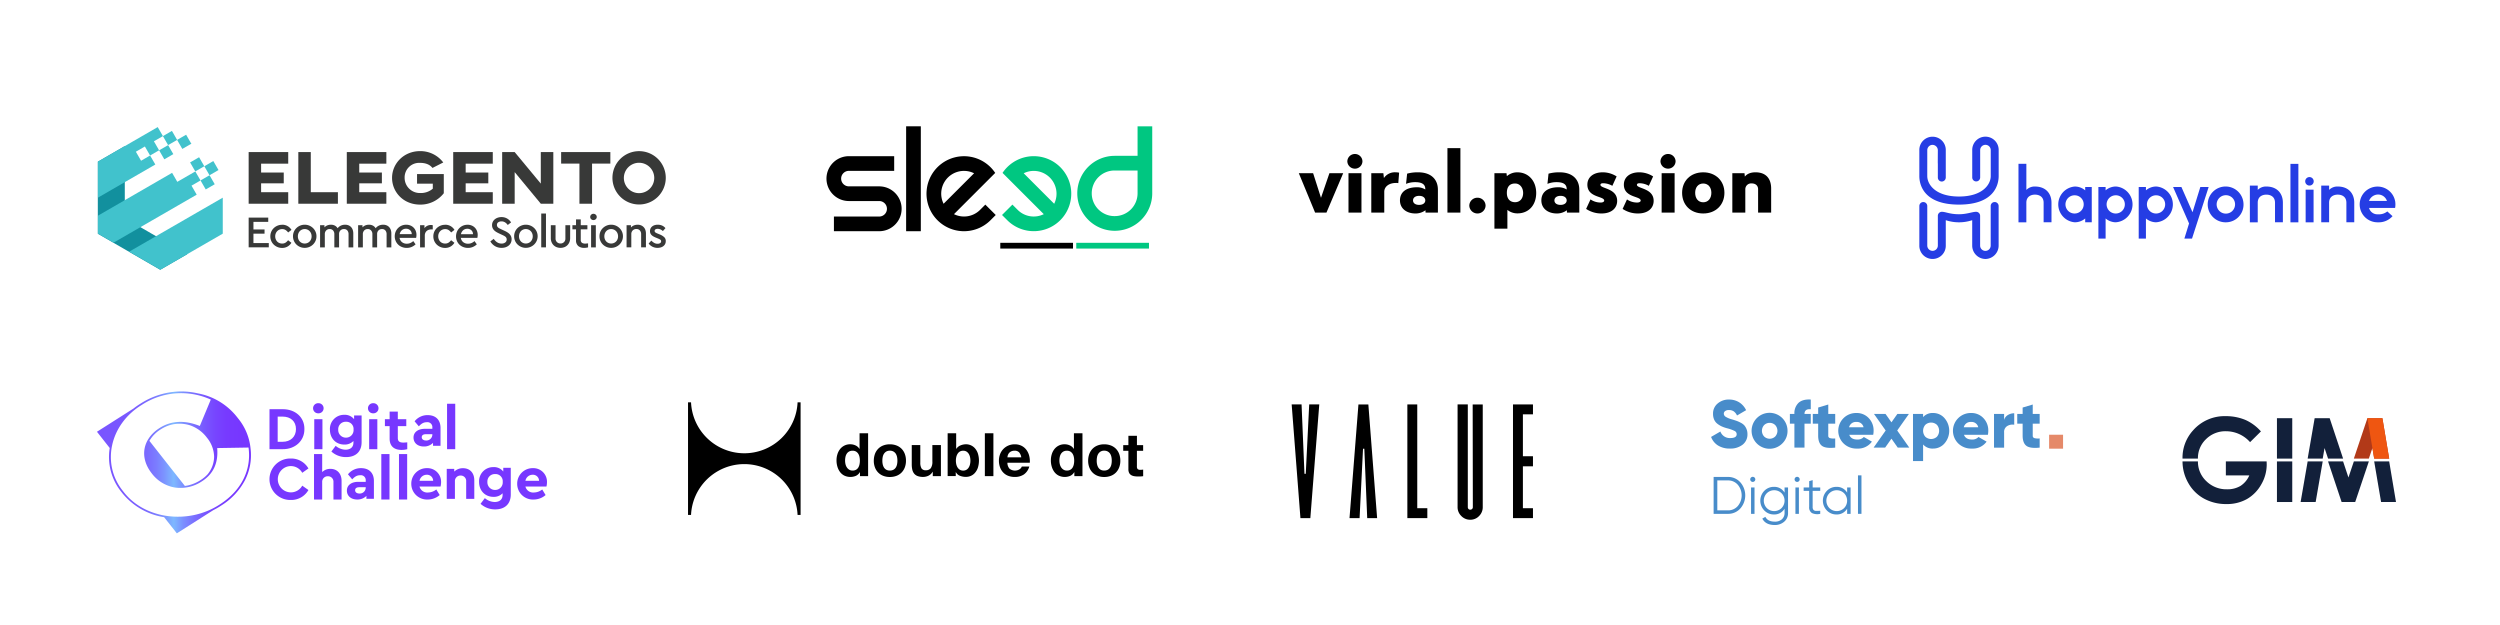 <svg xmlns="http://www.w3.org/2000/svg" xmlns:xlink="http://www.w3.org/1999/xlink" width="1200" height="300" viewBox="0 0 1200 300">
  <rect x="0" y="0" width="1200" height="300" fill="#333333" stroke="none"/>
  <defs>
    <clipPath id="clip-path">
      <rect id="Rectangle_1300" data-name="Rectangle 1300" width="218.828" height="54.883" fill="none"/>
    </clipPath>
    <clipPath id="clip-path-2">
      <path id="path704" d="M0-682.665H279.8v279.8H0Z" transform="translate(0 682.665)"/>
    </clipPath>
    <linearGradient id="linear-gradient" y1="0.5" x2="1" y2="0.5" gradientUnits="objectBoundingBox">
      <stop offset="0" stop-color="#7955ff"/>
      <stop offset="0.17" stop-color="#7957ff"/>
      <stop offset="0.26" stop-color="#795eff"/>
      <stop offset="0.33" stop-color="#7a6cff"/>
      <stop offset="0.39" stop-color="#7b7fff"/>
      <stop offset="0.44" stop-color="#7c97ff"/>
      <stop offset="0.49" stop-color="#7db5ff"/>
      <stop offset="0.5" stop-color="#7eb9ff"/>
      <stop offset="0.5" stop-color="#7db6ff"/>
      <stop offset="0.56" stop-color="#7b8fff"/>
      <stop offset="0.63" stop-color="#7a6fff"/>
      <stop offset="0.7" stop-color="#7856ff"/>
      <stop offset="0.77" stop-color="#74f"/>
      <stop offset="0.84" stop-color="#773aff"/>
      <stop offset="0.93" stop-color="#7737ff"/>
    </linearGradient>
    <clipPath id="clip-Agency_Logos">
      <rect width="1200" height="300"/>
    </clipPath>
  </defs>
  <g id="Agency_Logos" data-name="Agency Logos" clip-path="url(#clip-Agency_Logos)">
    <rect width="1200" height="300" fill="#fff"/>
    <g id="Sleed_logo" data-name="Sleed logo" transform="translate(361.693 31.994)">
      <path id="Path_437" data-name="Path 437" d="M470.57,107.219a10.826,10.826,0,0,0-4.812,1.141L480.394,123a10.826,10.826,0,0,0,1.121-4.832,10.942,10.942,0,0,0-10.944-10.946M460.346,123.4h0s2.684,2.686,2.749,2.743a10.894,10.894,0,0,0,12.307,1.844L456.29,108.869l-.688-.686a18,18,0,1,1,2.514,22.947h0l-2.757-2.743Z" transform="translate(-336.078 -57.182)" fill="#00c781"/>
      <path id="Path_438" data-name="Path 438" d="M653.529,71.749a10.946,10.946,0,1,1,0-21.891h10.946V60.8a10.946,10.946,0,0,1-10.944,10.944m10.944-43.1v14.17H653.529A17.989,17.989,0,1,0,671.518,60.8V28.64Z" transform="translate(-480.136 -0.008)" fill="#00c781"/>
      <rect id="Rectangle_1292" data-name="Rectangle 1292" width="34.905" height="2.763" transform="translate(154.913 84.556)" fill="#00c781"/>
      <rect id="Rectangle_1293" data-name="Rectangle 1293" width="7.051" height="50.36" transform="translate(73.249 28.63)"/>
      <path id="Path_439" data-name="Path 439" d="M60.321,114.657H45.778a3.721,3.721,0,1,1,0-7.442H67.516V100.17H45.778a10.767,10.767,0,1,0,0,21.534H60.321a3.719,3.719,0,1,1,0,7.438H38.587v7.045H60.321a10.765,10.765,0,1,0,0-21.531" transform="translate(0 -57.198)"/>
      <path id="Path_440" data-name="Path 440" d="M292.579,107.31a10.844,10.844,0,0,1,4.822,1.141l-14.635,14.635a10.924,10.924,0,0,1,9.809-15.776M302.8,123.493h0s-2.682,2.686-2.747,2.743a10.9,10.9,0,0,1-12.305,1.842l19.108-19.11.69-.684a18,18,0,1,0-2.5,22.947h0l2.751-2.753Z" transform="translate(-191.535 -57.273)"/>
      <rect id="Rectangle_1294" data-name="Rectangle 1294" width="34.905" height="2.763" transform="translate(118.446 84.556)"/>
    </g>
    <g id="elegento-logo" transform="translate(46.947 61)">
      <path id="Path_441" data-name="Path 441" d="M12.955,32.76,0,40.261v34.58l29.947,17.3,12.974-7.482-29.966-17.3Z" transform="translate(0 -23.645)" fill="#12909e"/>
      <path id="Path_442" data-name="Path 442" d="M143.521,17.319l-2.385-4.149-2.385,1.366-1.942,1.127,2.5,4.324,4.324-2.493.111-.067Z" transform="translate(-98.744 -9.506)" fill="#41c2cc"/>
      <rect id="Rectangle_1295" data-name="Rectangle 1295" width="4.986" height="4.986" transform="translate(44.302 16.967) rotate(-30)" fill="#41c2cc"/>
      <path id="Path_443" data-name="Path 443" d="M35.835,77.2.24,97.77V106.4l7.482,4.324L47.641,87.684l-2.493-4.327,4.327-2.493-2.5-4.324-8.65,4.986Z" transform="translate(-0.173 -55.243)" fill="#41c2cc"/>
      <path id="Path_444" data-name="Path 444" d="M54.09,147.679l14.964,8.65,29.966-17.3V121.75Z" transform="translate(-39.04 -87.874)" fill="#41c2cc"/>
      <rect id="Rectangle_1296" data-name="Rectangle 1296" width="4.986" height="4.986" transform="translate(49.312 25.61) rotate(-30)" fill="#41c2cc"/>
      <rect id="Rectangle_1297" data-name="Rectangle 1297" width="4.986" height="4.986" transform="translate(51.124 18.799) rotate(-30)" fill="#41c2cc"/>
      <rect id="Rectangle_1298" data-name="Rectangle 1298" width="4.986" height="4.986" transform="translate(29.433 11.155) rotate(-30)" fill="#41c2cc"/>
      <path id="Path_445" data-name="Path 445" d="M112.31,9.076,114.8,13.4l4.324-2.493-1.92-3.356-.573-.971-.551.331Z" transform="translate(-81.061 -4.749)" fill="#41c2cc"/>
      <path id="Path_446" data-name="Path 446" d="M.24,16.572v17.3L27.78,17.963l-2.515-4.324-4.327,2.515-2.493-4.327,4.327-2.515,2.493,4.327,4.324-2.5L27.1,6.82l4.327-2.493L28.927,0Z" transform="translate(-0.173)" fill="#41c2cc"/>
      <path id="Path_447" data-name="Path 447" d="M279.223,43.13v5.545H266.207v4.263h10.868v5.178H266.207v4.263h13.016v5.545H260.23V43.13Z" transform="translate(-187.824 -31.129)" fill="#383938"/>
      <path id="Path_448" data-name="Path 448" d="M351.919,62.379h13.016v5.545h-19V43.13h5.979Z" transform="translate(-249.686 -31.129)" fill="#383938"/>
      <path id="Path_449" data-name="Path 449" d="M448.523,43.13v5.545H435.509v4.263h10.865v5.178H435.509v4.263h13.013v5.545H429.53V43.13Z" transform="translate(-310.017 -31.129)" fill="#383938"/>
      <path id="Path_450" data-name="Path 450" d="M550.4,61.711l-5.178,2.629c-1.233-1.569-3.172-2.437-6.01-2.437a6.985,6.985,0,0,0-7.357,7.151,7.3,7.3,0,0,0,7.437,7.323,8.759,8.759,0,0,0,6.091-2.084v-2.4h-7.565v-4.6h12.838v9.182a14.214,14.214,0,0,1-11.33,5.465c-8.208,0-13.5-6.155-13.5-12.838,0-6.892,5.659-12.838,13.447-12.838a13.753,13.753,0,0,1,11.13,5.448" transform="translate(-384.584 -44.727)" fill="#383938"/>
      <path id="Path_451" data-name="Path 451" d="M632.113,43.13v5.545H619.1v4.263h10.865v5.178H619.1v4.263h13.013v5.545H613.12V43.13Z" transform="translate(-442.525 -31.129)" fill="#383938"/>
      <path id="Path_452" data-name="Path 452" d="M722.125,67.907h-6.01L703.58,52.746V67.907h-6.01V43.13h6.01l12.535,15.128V43.13h6.01Z" transform="translate(-503.478 -31.129)" fill="#383938"/>
      <path id="Path_453" data-name="Path 453" d="M822.925,48.659h-8.784V67.907h-6.057V48.659H799.3V43.13h23.625Z" transform="translate(-576.902 -31.129)" fill="#383938"/>
      <path id="Path_454" data-name="Path 454" d="M931.6,69.168A12.8,12.8,0,1,1,918.8,56.33a12.8,12.8,0,0,1,12.8,12.838m-20.117,0a7.293,7.293,0,1,0,7.326-7.262,7.293,7.293,0,0,0-7.326,7.262" transform="translate(-658.976 -44.777)" fill="#383938"/>
      <path id="Path_455" data-name="Path 455" d="M269.629,158.179h-7.1v3.659h5.328v1.995h-5.328v4.524h7.365v2.059h-9.66v-14.3h9.4Z" transform="translate(-187.824 -112.681)" fill="#383938"/>
      <path id="Path_456" data-name="Path 456" d="M321.462,183.237a5.173,5.173,0,0,1,2.663.671,5.228,5.228,0,0,1,1.842,1.8l-1.6,1.255a4.76,4.76,0,0,0-1.224-1.18,2.98,2.98,0,0,0-1.669-.442,3.267,3.267,0,0,0-1.33.278,3.133,3.133,0,0,0-1.052.737,3.43,3.43,0,0,0-.682,1.093,3.578,3.578,0,0,0-.248,1.341,3.737,3.737,0,0,0,.248,1.391,3.452,3.452,0,0,0,.682,1.113,3.022,3.022,0,0,0,1.052.723,3.355,3.355,0,0,0,1.33.262,2.972,2.972,0,0,0,1.647-.434,4.668,4.668,0,0,0,1.213-1.169l1.6,1.233a5.237,5.237,0,0,1-1.842,1.8,5.153,5.153,0,0,1-2.641.671,5.584,5.584,0,0,1-2.2-.434,5.744,5.744,0,0,1-1.8-1.18,5.333,5.333,0,0,1-1.2-1.764,5.565,5.565,0,0,1-.431-2.19,5.48,5.48,0,0,1,.431-2.176,5.373,5.373,0,0,1,1.2-1.753,5.7,5.7,0,0,1,1.8-1.183,5.581,5.581,0,0,1,2.2-.431" transform="translate(-233.007 -136.373)" fill="#383938"/>
      <path id="Path_457" data-name="Path 457" d="M360.561,183.239a5.52,5.52,0,0,1,2.19.431,5.749,5.749,0,0,1,1.786,1.183,5.543,5.543,0,0,1,1.213,1.753,5.347,5.347,0,0,1,.442,2.176,5.409,5.409,0,0,1-.442,2.187,5.51,5.51,0,0,1-1.213,1.767,5.776,5.776,0,0,1-1.8,1.18,5.6,5.6,0,0,1-2.2.434,5.523,5.523,0,0,1-2.19-.434,5.79,5.79,0,0,1-1.786-1.18,5.351,5.351,0,0,1-1.2-1.767,5.5,5.5,0,0,1-.434-2.187,5.437,5.437,0,0,1,.434-2.176,5.379,5.379,0,0,1,1.2-1.753,5.734,5.734,0,0,1,1.8-1.183,5.6,5.6,0,0,1,2.2-.431m0,2.078a3.267,3.267,0,0,0-1.33.278,3.133,3.133,0,0,0-1.052.737,3.285,3.285,0,0,0-.671,1.113,3.908,3.908,0,0,0-.239,1.375,3.8,3.8,0,0,0,.239,1.363,3.241,3.241,0,0,0,.682,1.1,3.194,3.194,0,0,0,2.351.985,3.3,3.3,0,0,0,1.322-.262,3.147,3.147,0,0,0,1.049-.723,3.4,3.4,0,0,0,.693-1.1,3.634,3.634,0,0,0,.25-1.363,3.734,3.734,0,0,0-.25-1.375,3.384,3.384,0,0,0-.693-1.113,3.267,3.267,0,0,0-1.049-.737,3.164,3.164,0,0,0-1.3-.278" transform="translate(-261.235 -136.375)" fill="#383938"/>
      <path id="Path_458" data-name="Path 458" d="M413.66,183.235a4.232,4.232,0,0,1,1.669.312,3.5,3.5,0,0,1,1.235.868,3.707,3.707,0,0,1,.757,1.333,5.381,5.381,0,0,1,.259,1.708v6.65h-2.273v-6.324a2.652,2.652,0,0,0-.584-1.786,2.028,2.028,0,0,0-1.625-.682,2.245,2.245,0,0,0-1.689.671,2.329,2.329,0,0,0-.651,1.689v6.433h-2.273v-6.324a2.616,2.616,0,0,0-.6-1.786,2.065,2.065,0,0,0-1.636-.682,2.226,2.226,0,0,0-1.689.682,2.479,2.479,0,0,0-.648,1.786v6.324H401.64V183.472h2.1v1.041a3.72,3.72,0,0,1,1.333-.943,4.491,4.491,0,0,1,1.764-.334,3.9,3.9,0,0,1,1.948.454,3.486,3.486,0,0,1,1.277,1.235,4.155,4.155,0,0,1,1.483-1.224,4.608,4.608,0,0,1,2.112-.465" transform="translate(-294.949 -136.371)" fill="#383938"/>
      <path id="Path_459" data-name="Path 459" d="M479.29,183.235a4.218,4.218,0,0,1,1.669.312,3.48,3.48,0,0,1,1.235.868,3.7,3.7,0,0,1,.757,1.333,5.3,5.3,0,0,1,.262,1.708v6.65h-2.276v-6.324a2.652,2.652,0,0,0-.584-1.786,2.028,2.028,0,0,0-1.625-.682,2.245,2.245,0,0,0-1.689.671,2.337,2.337,0,0,0-.648,1.689v6.433h-2.276v-6.324a2.615,2.615,0,0,0-.6-1.786,2.062,2.062,0,0,0-1.636-.682,2.226,2.226,0,0,0-1.689.682,2.5,2.5,0,0,0-.648,1.786v6.324H467.27V183.472h2.1v1.041a3.708,3.708,0,0,1,1.33-.943,4.5,4.5,0,0,1,1.767-.334,3.9,3.9,0,0,1,1.948.454,3.517,3.517,0,0,1,1.28,1.235,4.107,4.107,0,0,1,1.483-1.224,4.591,4.591,0,0,1,2.112-.465" transform="translate(-342.318 -136.371)" fill="#383938"/>
      <path id="Path_460" data-name="Path 460" d="M535.949,183.239a5.215,5.215,0,0,1,1.973.367,4.564,4.564,0,0,1,2.577,2.565,5.085,5.085,0,0,1,.367,1.948,5.994,5.994,0,0,1-.053.835,4.12,4.12,0,0,1-.12.607h-7.927a3.238,3.238,0,0,0,1.171,2.056,3.575,3.575,0,0,0,2.3.737,4.1,4.1,0,0,0,1.689-.337,5.27,5.27,0,0,0,1.408-.921l1.113,1.561a6.459,6.459,0,0,1-1.906,1.255,5.891,5.891,0,0,1-2.34.456,6.157,6.157,0,0,1-2.3-.423,5.312,5.312,0,0,1-3.027-2.955,5.52,5.52,0,0,1-.434-2.187,5.661,5.661,0,0,1,.423-2.187,5.378,5.378,0,0,1,1.169-1.767,5.6,5.6,0,0,1,1.745-1.18,5.361,5.361,0,0,1,2.165-.431m-.064,1.925a2.972,2.972,0,0,0-1.992.7,3.339,3.339,0,0,0-1.063,1.895H538.6a2.5,2.5,0,0,0-.835-1.925,2.782,2.782,0,0,0-1.873-.673" transform="translate(-387.911 -136.375)" fill="#383938"/>
      <path id="Path_461" data-name="Path 461" d="M579.36,183.7a3.057,3.057,0,0,1,.487.033c.139.022.278.047.381.075v2.014h-.693a3.9,3.9,0,0,0-1.2.184,2.783,2.783,0,0,0-1,.556,2.61,2.61,0,0,0-.673.921,3.087,3.087,0,0,0-.248,1.288v5.673H574.14V183.808h2.1v1.43a3.69,3.69,0,0,1,1.377-1.149,3.982,3.982,0,0,1,1.742-.39" transform="translate(-419.452 -136.707)" fill="#383938"/>
      <path id="Path_462" data-name="Path 462" d="M602.661,183.237a5.173,5.173,0,0,1,2.663.671,5.228,5.228,0,0,1,1.842,1.8l-1.6,1.255a4.759,4.759,0,0,0-1.224-1.18,2.977,2.977,0,0,0-1.656-.442,3.269,3.269,0,0,0-1.333.278,3.132,3.132,0,0,0-1.052.737,3.479,3.479,0,0,0-.682,1.093,3.58,3.58,0,0,0-.248,1.341,3.738,3.738,0,0,0,.248,1.391,3.5,3.5,0,0,0,.682,1.113,3.022,3.022,0,0,0,1.052.723,3.361,3.361,0,0,0,1.333.262,2.969,2.969,0,0,0,1.644-.434,4.666,4.666,0,0,0,1.213-1.169l1.6,1.233a5.228,5.228,0,0,1-1.839,1.8,5.169,5.169,0,0,1-2.643.671,5.592,5.592,0,0,1-2.2-.434,5.743,5.743,0,0,1-1.8-1.18,5.287,5.287,0,0,1-1.2-1.764,5.522,5.522,0,0,1-.434-2.19,5.437,5.437,0,0,1,.434-2.176,5.323,5.323,0,0,1,1.2-1.753,5.7,5.7,0,0,1,1.8-1.183,5.59,5.59,0,0,1,2.2-.431" transform="translate(-435.973 -136.373)" fill="#383938"/>
      <path id="Path_463" data-name="Path 463" d="M641.643,183.239a5.214,5.214,0,0,1,1.97.367,4.627,4.627,0,0,1,1.561,1.018,4.707,4.707,0,0,1,1.018,1.547,5.085,5.085,0,0,1,.367,1.948,6.459,6.459,0,0,1-.053.835,4.546,4.546,0,0,1-.12.607H638.46a3.246,3.246,0,0,0,1.169,2.056,3.575,3.575,0,0,0,2.3.737,4.1,4.1,0,0,0,1.689-.337,5.181,5.181,0,0,0,1.408-.921l1.113,1.561a6.422,6.422,0,0,1-1.906,1.255,5.866,5.866,0,0,1-2.337.456,6.184,6.184,0,0,1-2.3-.423,5.41,5.41,0,0,1-1.82-1.169,5.481,5.481,0,0,1-1.191-1.767,5.813,5.813,0,0,1,0-4.374,5.378,5.378,0,0,1,1.169-1.767,5.62,5.62,0,0,1,1.742-1.18,5.376,5.376,0,0,1,2.167-.431m-.064,1.925a2.977,2.977,0,0,0-1.995.7,3.339,3.339,0,0,0-1.082,1.895H644.3a2.521,2.521,0,0,0-.835-1.925,2.8,2.8,0,0,0-1.872-.673" transform="translate(-464.212 -136.375)" fill="#383938"/>
      <path id="Path_464" data-name="Path 464" d="M700.707,170.073a5.225,5.225,0,0,1,2.782.726,5.287,5.287,0,0,1,1.842,1.828l-1.6,1.235a4.294,4.294,0,0,0-1.322-1.277,3.222,3.222,0,0,0-1.689-.456,2.718,2.718,0,0,0-1.516.423,1.45,1.45,0,0,0-.651,1.311,1.486,1.486,0,0,0,.153.7,1.745,1.745,0,0,0,.409.52,2.963,2.963,0,0,0,.629.412l.8.4,1.6.737a12.175,12.175,0,0,1,1.452.779,5.035,5.035,0,0,1,1.082.9,3.7,3.7,0,0,1,.671,1.071,3.486,3.486,0,0,1,.239,1.322,3.94,3.94,0,0,1-.367,1.722,3.791,3.791,0,0,1-1.018,1.3,4.8,4.8,0,0,1-1.528.835,5.958,5.958,0,0,1-1.895.278,6.044,6.044,0,0,1-3.183-.835,6.2,6.2,0,0,1-2.209-2.262l1.622-1.235a6.958,6.958,0,0,0,.684.865,4.792,4.792,0,0,0,.835.726,4,4,0,0,0,1.007.5,3.872,3.872,0,0,0,1.224.184,2.824,2.824,0,0,0,1.786-.529,1.75,1.75,0,0,0,.685-1.464,1.671,1.671,0,0,0-.161-.723,1.644,1.644,0,0,0-.434-.556,3.944,3.944,0,0,0-.659-.445c-.253-.136-.54-.278-.857-.42l-1.58-.737a13.906,13.906,0,0,1-1.3-.693,5.171,5.171,0,0,1-1.06-.835,3.617,3.617,0,0,1-.715-1.071,3.373,3.373,0,0,1-.262-1.355,3.535,3.535,0,0,1,.359-1.6,3.716,3.716,0,0,1,.974-1.224,4.472,4.472,0,0,1,1.43-.779,5.459,5.459,0,0,1,1.745-.278" transform="translate(-506.966 -126.87)" fill="#383938"/>
      <path id="Path_465" data-name="Path 465" d="M742.081,183.225a5.518,5.518,0,0,1,2.187.431,5.747,5.747,0,0,1,1.795,1.171,5.493,5.493,0,0,1,1.213,1.753,5.347,5.347,0,0,1,.445,2.176,5.492,5.492,0,0,1-1.669,3.954,5.775,5.775,0,0,1-1.8,1.18,5.6,5.6,0,0,1-2.2.434,5.517,5.517,0,0,1-2.187-.434,5.843,5.843,0,0,1-1.789-1.18,5.351,5.351,0,0,1-1.2-1.761,5.547,5.547,0,0,1-.431-2.187,5.481,5.481,0,0,1,.431-2.176,5.379,5.379,0,0,1,1.2-1.753,5.746,5.746,0,0,1,1.8-1.183,5.581,5.581,0,0,1,2.2-.431m0,2.078a3.27,3.27,0,0,0-1.333.278,3.132,3.132,0,0,0-1.052.737,3.285,3.285,0,0,0-.671,1.113,3.91,3.91,0,0,0-.239,1.375,3.8,3.8,0,0,0,.239,1.363,3.241,3.241,0,0,0,.682,1.1,3.194,3.194,0,0,0,2.351.985,3.3,3.3,0,0,0,1.322-.262,3.147,3.147,0,0,0,1.049-.723,3.311,3.311,0,0,0,.693-1.1,3.633,3.633,0,0,0,.25-1.363,3.735,3.735,0,0,0-.25-1.375,3.272,3.272,0,0,0-1.742-1.842,3.152,3.152,0,0,0-1.3-.278" transform="translate(-536.6 -136.361)" fill="#383938"/>
      <rect id="Rectangle_1299" data-name="Rectangle 1299" width="2.273" height="16.244" transform="translate(212.846 41.491)" fill="#383938"/>
      <path id="Path_466" data-name="Path 466" d="M808.97,190.264a5.094,5.094,0,0,1-.356,1.948,4.509,4.509,0,0,1-.977,1.486,4.174,4.174,0,0,1-1.464.94,5.342,5.342,0,0,1-3.673,0,4.316,4.316,0,0,1-1.472-.94,4.452,4.452,0,0,1-.985-1.486,5.04,5.04,0,0,1-.356-1.948V184.09h2.273v6.347a2.313,2.313,0,0,0,.693,1.775,2.373,2.373,0,0,0,1.689.651,2.284,2.284,0,0,0,2.34-2.426V184.09h2.3Z" transform="translate(-582.243 -136.989)" fill="#383938"/>
      <path id="Path_467" data-name="Path 467" d="M844.14,178.845h-3.186v5.008a1.655,1.655,0,0,0,.557,1.45,2.679,2.679,0,0,0,1.569.39,4.64,4.64,0,0,0,.629-.031l.757-.075v1.925q-.434.108-.877.175a7.058,7.058,0,0,1-.985.064,4.323,4.323,0,0,1-2.849-.888,3.452,3.452,0,0,1-1.071-2.816v-5.2H836.95v-1.973h1.733V174.09h2.273v2.782h3.186Z" transform="translate(-609.138 -129.772)" fill="#383938"/>
      <path id="Path_468" data-name="Path 468" d="M869.218,164.4a1.542,1.542,0,0,1,1.1.442,1.436,1.436,0,0,1,.465,1.074,1.391,1.391,0,0,1-.465,1.06,1.559,1.559,0,0,1-1.1.434,1.533,1.533,0,0,1-1.113-.434,1.391,1.391,0,0,1-.456-1.06,1.439,1.439,0,0,1,.456-1.074,1.519,1.519,0,0,1,1.113-.442m1.127,16.113h-2.273V169.877h2.273Z" transform="translate(-631.295 -122.777)" fill="#383938"/>
      <path id="Path_469" data-name="Path 469" d="M889.281,183.225a5.518,5.518,0,0,1,2.187.431,5.749,5.749,0,0,1,1.786,1.183,5.494,5.494,0,0,1,1.213,1.753,5.349,5.349,0,0,1,.445,2.176,5.492,5.492,0,0,1-1.669,3.954,5.742,5.742,0,0,1-1.8,1.18,5.592,5.592,0,0,1-2.2.434,5.518,5.518,0,0,1-2.187-.434,5.791,5.791,0,0,1-1.786-1.18,5.316,5.316,0,0,1-1.194-1.772,5.546,5.546,0,0,1-.431-2.187,5.48,5.48,0,0,1,.431-2.176,5.346,5.346,0,0,1,1.2-1.753,5.7,5.7,0,0,1,1.8-1.183,5.58,5.58,0,0,1,2.2-.431m0,2.078a3.27,3.27,0,0,0-1.333.278,3.132,3.132,0,0,0-1.052.737,3.338,3.338,0,0,0-.671,1.113,3.9,3.9,0,0,0-.237,1.375,3.8,3.8,0,0,0,.237,1.363,3.241,3.241,0,0,0,.682,1.1,3.194,3.194,0,0,0,2.351.985,3.3,3.3,0,0,0,1.322-.262,3.147,3.147,0,0,0,1.049-.723,3.312,3.312,0,0,0,.693-1.1,3.635,3.635,0,0,0,.25-1.363,3.733,3.733,0,0,0-.25-1.375,3.272,3.272,0,0,0-1.742-1.842,3.152,3.152,0,0,0-1.3-.278" transform="translate(-642.844 -136.361)" fill="#383938"/>
      <path id="Path_470" data-name="Path 470" d="M935.68,183.238a4.226,4.226,0,0,1,1.669.312,3.617,3.617,0,0,1,2.048,2.2,5.221,5.221,0,0,1,.278,1.708v6.65h-2.307v-6.347a2.565,2.565,0,0,0-.618-1.786,2.154,2.154,0,0,0-1.669-.682,2.362,2.362,0,0,0-1.745.682,2.415,2.415,0,0,0-.682,1.786v6.347H930.38V183.475h2.1v1.088a3.863,3.863,0,0,1,1.391-.974,4.619,4.619,0,0,1,1.831-.345" transform="translate(-676.572 -136.374)" fill="#383938"/>
      <path id="Path_471" data-name="Path 471" d="M972.823,183.218a4.962,4.962,0,0,1,2.09.42,4.507,4.507,0,0,1,1.591,1.224l-1.238,1.408a3.82,3.82,0,0,0-1.171-.8,3.339,3.339,0,0,0-1.341-.278,2,2,0,0,0-1.041.248.9.9,0,0,0-.064,1.464,5.145,5.145,0,0,0,1.082.556l1,.412a7.063,7.063,0,0,1,2.187,1.322,2.5,2.5,0,0,1,.737,1.884,3.026,3.026,0,0,1-.314,1.408,2.97,2.97,0,0,1-.854,1.018,3.768,3.768,0,0,1-1.258.618,5.483,5.483,0,0,1-1.516.206,5.311,5.311,0,0,1-2.5-.573,5.365,5.365,0,0,1-1.775-1.486l1.277-1.427a6.447,6.447,0,0,0,1.375,1.093,3.2,3.2,0,0,0,1.636.423,2.312,2.312,0,0,0,1.191-.295.966.966,0,0,0,.5-.9.89.89,0,0,0-.409-.79,5.978,5.978,0,0,0-1.063-.529l-1.082-.456a9.054,9.054,0,0,1-1.16-.556,3.947,3.947,0,0,1-.865-.662,2.527,2.527,0,0,1-.746-1.884,2.783,2.783,0,0,1,1.082-2.273,3.55,3.55,0,0,1,1.191-.6,5.169,5.169,0,0,1,1.472-.2" transform="translate(-704.035 -136.354)" fill="#383938"/>
    </g>
    <g id="Double_Dot_Logo" data-name="Double Dot Logo" transform="translate(330.253 193.125)" clip-path="url(#clip-path)">
      <path id="Path_472" data-name="Path 472" d="M266.968,71.993a4.264,4.264,0,0,1-1.88,1.746,6.831,6.831,0,0,1-5.574-.117,5.9,5.9,0,0,1-2.082-1.763,8.024,8.024,0,0,1-1.242-2.552,10.45,10.45,0,0,1-.42-2.989,9.77,9.77,0,0,1,.42-2.888,7.585,7.585,0,0,1,1.242-2.468,6.24,6.24,0,0,1,2.065-1.713,6.059,6.059,0,0,1,2.888-.655,5.87,5.87,0,0,1,2.519.554,4.3,4.3,0,0,1,1.88,1.662h.05V53.322h4.1V73.89h-3.9v-1.9Zm-.168-7.354a4.559,4.559,0,0,0-.588-1.494,3.4,3.4,0,0,0-1.074-1.058,3.126,3.126,0,0,0-1.662-.4,3.293,3.293,0,0,0-1.7.4,3.187,3.187,0,0,0-1.108,1.058,4.327,4.327,0,0,0-.6,1.511,8.723,8.723,0,0,0-.185,1.763,7.6,7.6,0,0,0,.2,1.729,4.718,4.718,0,0,0,.655,1.545,3.489,3.489,0,0,0,1.125,1.091,2.977,2.977,0,0,0,1.629.42,3.229,3.229,0,0,0,1.679-.4,3,3,0,0,0,1.074-1.075,4.987,4.987,0,0,0,.571-1.545,8.893,8.893,0,0,0,.168-1.78A10.13,10.13,0,0,0,266.8,64.639Z" transform="translate(-184.497 -38.464)"/>
      <path id="Path_473" data-name="Path 473" d="M320.552,76.918a7.115,7.115,0,0,1,1.561-2.485,6.788,6.788,0,0,1,2.418-1.578A8.618,8.618,0,0,1,327.7,72.3a8.772,8.772,0,0,1,3.19.554,6.938,6.938,0,0,1,2.435,1.578,7.116,7.116,0,0,1,1.561,2.485,9.051,9.051,0,0,1,.554,3.24,8.893,8.893,0,0,1-.554,3.224,7.2,7.2,0,0,1-1.561,2.468,6.712,6.712,0,0,1-2.435,1.578,8.773,8.773,0,0,1-3.19.554,8.618,8.618,0,0,1-3.173-.554,6.788,6.788,0,0,1-2.418-1.578,6.892,6.892,0,0,1-1.561-2.468A8.893,8.893,0,0,1,320,80.158,9.776,9.776,0,0,1,320.552,76.918Zm3.727,4.97a4.9,4.9,0,0,0,.588,1.528,3.23,3.23,0,0,0,1.108,1.075,3.422,3.422,0,0,0,1.729.4,3.489,3.489,0,0,0,1.746-.4,3.137,3.137,0,0,0,1.125-1.075,4.524,4.524,0,0,0,.588-1.528,8.549,8.549,0,0,0,.168-1.746,8.831,8.831,0,0,0-.168-1.763,4.749,4.749,0,0,0-.588-1.528,3.286,3.286,0,0,0-1.125-1.075,3.323,3.323,0,0,0-1.746-.42,3.261,3.261,0,0,0-1.729.42,3.566,3.566,0,0,0-1.108,1.075,4.391,4.391,0,0,0-.588,1.528,8.715,8.715,0,0,0-.168,1.763A7.422,7.422,0,0,0,324.279,81.888Z" transform="translate(-230.828 -52.154)"/>
      <path id="Path_474" data-name="Path 474" d="M395.462,88.536V86.454h-.085a4.6,4.6,0,0,1-2.014,1.881,5.877,5.877,0,0,1-2.536.571,7.284,7.284,0,0,1-2.7-.437,3.922,3.922,0,0,1-1.662-1.226,4.844,4.844,0,0,1-.856-1.931,11.674,11.674,0,0,1-.235-2.518V73.627h4.1v8.412a5.394,5.394,0,0,0,.571,2.754,2.229,2.229,0,0,0,2.049.907,2.862,2.862,0,0,0,2.418-.991,5.463,5.463,0,0,0,.756-3.274V73.627h4.1V88.519h-3.895Z" transform="translate(-277.984 -53.11)"/>
      <path id="Path_475" data-name="Path 475" d="M451.288,53.322v7.488h.05a4.33,4.33,0,0,1,2.032-1.679,6.956,6.956,0,0,1,2.67-.537,5.674,5.674,0,0,1,4.2,1.864,7.286,7.286,0,0,1,1.427,2.434,11.5,11.5,0,0,1,0,7.052,7.286,7.286,0,0,1-1.427,2.434,5.521,5.521,0,0,1-1.982,1.41,5.744,5.744,0,0,1-2.216.453,7.705,7.705,0,0,1-2.938-.52,3.724,3.724,0,0,1-1.964-1.763h-.051v1.9h-3.895V53.322Zm6.632,11.333a4.8,4.8,0,0,0-.638-1.528,3.588,3.588,0,0,0-1.075-1.058,3.078,3.078,0,0,0-1.562-.386,3.168,3.168,0,0,0-1.562.386,3.124,3.124,0,0,0-1.091,1.058,4.825,4.825,0,0,0-.639,1.528,7.925,7.925,0,0,0-.2,1.813,7.737,7.737,0,0,0,.2,1.78,4.826,4.826,0,0,0,.639,1.528,3.448,3.448,0,0,0,1.091,1.058,3.077,3.077,0,0,0,1.562.386,2.991,2.991,0,0,0,1.562-.386,3.087,3.087,0,0,0,1.075-1.058,4.8,4.8,0,0,0,.638-1.528,7.787,7.787,0,0,0,.2-1.78A7.867,7.867,0,0,0,457.92,64.655Z" transform="translate(-322.578 -38.464)"/>
      <path id="Path_476" data-name="Path 476" d="M515.4,53.322V73.89h-4.1V53.322Z" transform="translate(-368.821 -38.464)"/>
      <path id="Path_477" data-name="Path 477" d="M540.624,84.02a4.2,4.2,0,0,0,4.785.269,2.567,2.567,0,0,0,1.091-1.31h3.594a6.842,6.842,0,0,1-2.653,3.828,7.78,7.78,0,0,1-4.316,1.158,8.612,8.612,0,0,1-3.172-.554,6.4,6.4,0,0,1-2.384-1.6,6.992,6.992,0,0,1-1.511-2.485,9.126,9.126,0,0,1-.537-3.173,8.584,8.584,0,0,1,.554-3.106,7.292,7.292,0,0,1,3.963-4.147,7.68,7.68,0,0,1,3.089-.6,7.119,7.119,0,0,1,3.308.739,6.475,6.475,0,0,1,2.317,1.981,8.064,8.064,0,0,1,1.309,2.821,10.291,10.291,0,0,1,.286,3.308H539.6A4.172,4.172,0,0,0,540.624,84.02Zm4.617-7.841a2.856,2.856,0,0,0-2.233-.806,3.606,3.606,0,0,0-1.629.336,3.019,3.019,0,0,0-1.041.823,3.275,3.275,0,0,0-.554,1.041,4.917,4.917,0,0,0-.185.974h6.649A4.687,4.687,0,0,0,545.241,76.179Z" transform="translate(-386.292 -52.154)"/>
      <path id="Path_478" data-name="Path 478" d="M636.195,71.993a4.271,4.271,0,0,1-1.88,1.746,6.831,6.831,0,0,1-5.574-.117,5.9,5.9,0,0,1-2.082-1.763,8.024,8.024,0,0,1-1.243-2.552A10.454,10.454,0,0,1,625,66.318a9.774,9.774,0,0,1,.419-2.888,7.585,7.585,0,0,1,1.243-2.468,6.231,6.231,0,0,1,2.065-1.713,6.055,6.055,0,0,1,2.887-.655,5.87,5.87,0,0,1,2.519.554,4.3,4.3,0,0,1,1.88,1.662h.05V53.322h4.1V73.89h-3.895v-1.9Zm-.185-7.354a4.574,4.574,0,0,0-.587-1.494,3.407,3.407,0,0,0-1.075-1.058,3.128,3.128,0,0,0-1.663-.4,3.294,3.294,0,0,0-1.7.4,3.335,3.335,0,0,0-1.108,1.058,4.319,4.319,0,0,0-.6,1.511,8.677,8.677,0,0,0-.185,1.763,7.569,7.569,0,0,0,.2,1.729,4.707,4.707,0,0,0,.654,1.545,3.494,3.494,0,0,0,1.125,1.091,2.978,2.978,0,0,0,1.628.42,3.191,3.191,0,0,0,1.68-.4,3,3,0,0,0,1.075-1.075,4.974,4.974,0,0,0,.571-1.545,8.922,8.922,0,0,0,.168-1.78A8.754,8.754,0,0,0,636.01,64.639Z" transform="translate(-450.835 -38.464)"/>
      <path id="Path_479" data-name="Path 479" d="M689.778,76.918a7.1,7.1,0,0,1,1.562-2.485,6.78,6.78,0,0,1,2.418-1.578,8.613,8.613,0,0,1,3.173-.554,8.777,8.777,0,0,1,3.19.554,6.948,6.948,0,0,1,2.434,1.578,7.134,7.134,0,0,1,1.562,2.485,9.06,9.06,0,0,1,.554,3.24,8.9,8.9,0,0,1-.554,3.224,7.218,7.218,0,0,1-1.562,2.468,6.721,6.721,0,0,1-2.434,1.578,8.777,8.777,0,0,1-3.19.554,8.614,8.614,0,0,1-3.173-.554,6.78,6.78,0,0,1-2.418-1.578,6.881,6.881,0,0,1-1.562-2.468,8.879,8.879,0,0,1-.554-3.224A9.346,9.346,0,0,1,689.778,76.918Zm3.727,4.97a4.9,4.9,0,0,0,.587,1.528A3.226,3.226,0,0,0,695.2,84.49a3.381,3.381,0,0,0,1.73.4,3.489,3.489,0,0,0,1.745-.4,3.135,3.135,0,0,0,1.125-1.075,4.543,4.543,0,0,0,.589-1.528,8.592,8.592,0,0,0,.167-1.746,8.876,8.876,0,0,0-.167-1.763,4.766,4.766,0,0,0-.589-1.528,3.283,3.283,0,0,0-1.125-1.075,3.323,3.323,0,0,0-1.745-.42,3.222,3.222,0,0,0-1.73.42,3.561,3.561,0,0,0-1.108,1.075,4.387,4.387,0,0,0-.587,1.528,8.68,8.68,0,0,0-.168,1.763A7.4,7.4,0,0,0,693.505,81.888Z" transform="translate(-497.165 -52.154)"/>
      <path id="Path_480" data-name="Path 480" d="M759.21,62.126v2.737h-2.988V72.25a1.939,1.939,0,0,0,.352,1.377,1.969,1.969,0,0,0,1.377.353c.235,0,.454-.017.672-.034.2-.017.419-.05.6-.084v3.173a10.319,10.319,0,0,1-1.158.117c-.42.017-.839.034-1.243.034a12.21,12.21,0,0,1-1.8-.134,4.132,4.132,0,0,1-1.494-.5,2.7,2.7,0,0,1-1.024-1.058,3.828,3.828,0,0,1-.37-1.813V64.863h-2.484V62.126h2.484V57.66h4.1v4.466Z" transform="translate(-540.757 -41.593)"/>
      <path id="Path_481" data-name="Path 481" d="M52.586,0A25.613,25.613,0,0,1,27.015,24.446,25.612,25.612,0,0,1,1.444,0H0V54.03H1.444a25.6,25.6,0,0,1,51.142,0H54.03V0Z"/>
    </g>
    <path id="logo-happyonline-full" d="M5627.51,282.5v.232c0,.062,0,.122-.008.182a.392.392,0,0,1,0,.059.862.862,0,0,1-.008.147.479.479,0,0,1,0,.075,1.641,1.641,0,0,1-.014.167v.023q-.038.4-.116.792h-12.5a4.1,4.1,0,0,0,4.292,3.065,6.349,6.349,0,0,0,4.475-1.375l2.508,2.268a8.816,8.816,0,0,1-6.983,2.955,8.579,8.579,0,1,1,8.2-10.27h.014s.054.315.1.754c.026.247.042.5.046.748v.173h0Zm-8.36-4.748a4.693,4.693,0,0,0-4.293,3.065h8.59a4.466,4.466,0,0,0-4.3-3.065Zm-15.164,10.8v-6.8h0v-.078c0-2.934-2.2-3.87-4.159-3.87-1.882,0-4.134.9-4.134,3.87v.078h0v9.331h-3.776V273.471h3.785v2.07a5.519,5.519,0,0,1,4.093-1.634c5.347,0,7.969,3.485,7.969,7.753v.078h0v9.34h-3.779Zm-17.669-15.1a2.039,2.039,0,1,1,1.983-2.038A2.011,2.011,0,0,1,5586.316,273.447Zm-9.185-10.4h3.808v28.041h-3.808Zm-7.409,25.505v-6.8h0v-.078c0-2.934-2.2-3.87-4.158-3.87-1.882,0-4.133.9-4.133,3.87v.078h0v9.331h-3.777V273.471h3.784v2.07a5.52,5.52,0,0,1,4.094-1.634c5.346,0,7.968,3.484,7.968,7.752v.078h0v9.34h-3.779Zm-23.474,2.535a8.595,8.595,0,1,1,8.359-8.59,8.479,8.479,0,0,1-8.359,8.59Zm0-13.009a4.419,4.419,0,1,0,4.3,4.418,4.36,4.36,0,0,0-4.3-4.418Zm-20.037,20.834,2.251-7.282-7.671-17.493h4l5.338,12.112,3.739-12.1h4L5529.89,298.9Zm-13.474-7.833a7.651,7.651,0,0,1-4.973-1.84V298.9H5504.3V274.13h3.468v1.614a7.652,7.652,0,0,1,4.973-1.84,8.608,8.608,0,0,1,0,17.166Zm0-12.958a4.374,4.374,0,1,0,4.256,4.372,4.315,4.315,0,0,0-4.256-4.372Zm-19.351,12.958a7.651,7.651,0,0,1-4.973-1.84V298.9h-3.468V274.13h3.468v1.614a7.652,7.652,0,0,1,4.973-1.84,8.608,8.608,0,0,1,0,17.166Zm0-12.958a4.374,4.374,0,1,0,4.254,4.372A4.316,4.316,0,0,0,5493.387,278.119Zm-14.771,11.117a7.668,7.668,0,0,1-4.977,1.84,8.608,8.608,0,0,1,0-17.166,7.664,7.664,0,0,1,4.975,1.84v-1.614h3.15v16.941h-3.15Zm-4.976-11.117a4.374,4.374,0,1,0,4.254,4.371,4.315,4.315,0,0,0-4.254-4.371Zm-14.984,10.427v-6.8h0v-.078c0-2.934-2.2-3.87-4.159-3.87-1.882,0-4.133.9-4.133,3.87v.078h0v9.336h-3.776V263.011h3.784v12.537a5.517,5.517,0,0,1,4.093-1.634c5.35,0,7.971,3.484,7.971,7.753v.078h0v9.334h-3.779Zm-27.933,20.141a6.435,6.435,0,0,1-6.343-6.522v-12.1a20.2,20.2,0,0,1-12.687,0v12.107a6.348,6.348,0,1,1-12.692,0v-18.91a1.9,1.9,0,1,1,3.808,0v18.91a2.539,2.539,0,1,0,5.076,0V288a1.928,1.928,0,0,1,1.9-1.956h0c1.9,0,3.811,1.174,8.249,1.174,3.793,0,6.409-1.174,8.244-1.174h0a1.93,1.93,0,0,1,1.9,1.956V302.18a2.539,2.539,0,1,0,5.075,0V283.262a1.9,1.9,0,1,1,3.808,0v18.91a6.437,6.437,0,0,1-6.339,6.522Zm-12.687-26.1c-17.138,0-19.036-9.766-19.036-13.678V256.526a6.348,6.348,0,1,1,12.691,0v13.042a1.958,1.958,0,0,1-1.936,1.956,1.85,1.85,0,0,1-1.332-.577,1.956,1.956,0,0,1-.539-1.379v-6.522l-.032-.543.032-5.979a2.606,2.606,0,0,0-2.571-2.609,2.477,2.477,0,0,0-1.781.768,2.612,2.612,0,0,0-.723,1.84v6.522s-.009,3.91,0,5.869c0,3.914,3.813,9.8,15.233,9.8s15.233-5.883,15.233-9.8h0v-12.39a2.539,2.539,0,1,0-5.075,0v13.042a1.9,1.9,0,1,1-3.807,0V256.526a6.348,6.348,0,1,1,12.69,0v12.39c-.012,3.913-1.917,13.677-19.046,13.677Zm170.2,8.493h-3.807V275.438h3.807Z" transform="translate(-4477.72 -184.382)" fill="#253de4" fill-rule="evenodd"/>
    <g id="Layer_1" data-name="Layer 1" transform="translate(821.322 191.758)">
      <g id="Group_244" data-name="Group 244" transform="translate(1.216 36.417)">
        <path id="Path_578" data-name="Path 578" d="M19.851,398.17a7.784,7.784,0,0,1,5.983,2.568,9.539,9.539,0,0,1,0,12.575,7.786,7.786,0,0,1-5.983,2.568H13.02v-17.71h6.831Zm0,16.04a6.114,6.114,0,0,0,4.769-2.075,7.954,7.954,0,0,0,0-10.221,6.117,6.117,0,0,0-4.769-2.075h-5.06v14.37h5.06Z" transform="translate(-13.02 -397.411)" fill="#488cca"/>
        <path id="Path_579" data-name="Path 579" d="M203.394,399.714a1.222,1.222,0,1,1,.354-.86A1.171,1.171,0,0,1,203.394,399.714ZM201.7,415.4V402.75h1.67V415.4Z" transform="translate(-183.736 -396.93)" fill="#488cca"/>
        <path id="Path_580" data-name="Path 580" d="M264.688,449.413h1.67v12.143a5.31,5.31,0,0,1-1.872,4.3,6.747,6.747,0,0,1-4.478,1.569q-4.453,0-6-3.086l1.467-.835q1.139,2.3,4.529,2.3a4.871,4.871,0,0,0,3.428-1.151,4,4,0,0,0,1.252-3.1v-1.973a5.663,5.663,0,0,1-5.111,2.783,6.266,6.266,0,0,1-4.617-1.923,6.75,6.75,0,0,1,0-9.411,6.273,6.273,0,0,1,4.617-1.923,5.665,5.665,0,0,1,5.111,2.783Zm-8.526,9.88a5.039,5.039,0,0,0,7.084,0,5.1,5.1,0,0,0,0-7.109,5.039,5.039,0,0,0-7.084,0,5.1,5.1,0,0,0,0,7.109Z" transform="translate(-230.636 -443.594)" fill="#488cca"/>
        <path id="Path_581" data-name="Path 581" d="M431.5,399.714a1.222,1.222,0,1,1,.354-.86A1.171,1.171,0,0,1,431.5,399.714ZM429.809,415.4V402.75h1.67V415.4Z" transform="translate(-390.545 -396.93)" fill="#488cca"/>
        <path id="Path_582" data-name="Path 582" d="M483.71,419.591h-3.643v7.666a2.172,2.172,0,0,0,.4,1.48,1.6,1.6,0,0,0,1.214.456q.81.013,2.024-.038v1.467a6.154,6.154,0,0,1-3.985-.379,3.173,3.173,0,0,1-1.328-2.985v-7.666H475.74v-1.619H478.4v-3.036l1.67-.506v3.542h3.643v1.619Z" transform="translate(-432.531 -412.153)" fill="#488cca"/>
        <path id="Path_583" data-name="Path 583" d="M586.278,449.413h1.67v12.649h-1.67v-2.479a5.663,5.663,0,0,1-5.111,2.783,6.266,6.266,0,0,1-4.617-1.923,6.75,6.75,0,0,1,0-9.411,6.272,6.272,0,0,1,4.617-1.923,5.666,5.666,0,0,1,5.111,2.783Zm-8.527,9.88a5.039,5.039,0,0,0,7.084,0,5.1,5.1,0,0,0,0-7.109,5.039,5.039,0,0,0-7.084,0,5.1,5.1,0,0,0,0,7.109Z" transform="translate(-522.195 -443.594)" fill="#488cca"/>
        <path id="Path_584" data-name="Path 584" d="M755.07,408.509V390.04h1.67v18.469Z" transform="translate(-685.777 -390.04)" fill="#488cca"/>
      </g>
      <g id="Group_245" data-name="Group 245" transform="translate(0 -0.006)">
        <path id="Path_585" data-name="Path 585" d="M9.051,23.8a10.372,10.372,0,0,1-5.77-1.5A8.192,8.192,0,0,1,0,18.211l4.461-2.586a4.8,4.8,0,0,0,4.752,3.136q3.07,0,3.071-1.842a1.739,1.739,0,0,0-.986-1.568,18.024,18.024,0,0,0-3.7-1.309,16.626,16.626,0,0,1-2.49-.873,10.436,10.436,0,0,1-2.085-1.277A5.118,5.118,0,0,1,1.47,9.9,6.684,6.684,0,0,1,.937,7.156,6.2,6.2,0,0,1,3.183,2.145,8.085,8.085,0,0,1,8.534.27a9.2,9.2,0,0,1,4.914,1.309,8.993,8.993,0,0,1,3.362,3.8L12.446,7.932a5.036,5.036,0,0,0-1.519-1.955,3.958,3.958,0,0,0-2.392-.663,2.82,2.82,0,0,0-1.794.5,1.5,1.5,0,0,0-.63,1.212A1.8,1.8,0,0,0,6.9,8.482,11.341,11.341,0,0,0,10.183,9.84q1.357.42,2.1.679a15.06,15.06,0,0,1,1.891.856,6.193,6.193,0,0,1,1.745,1.261,6.343,6.343,0,0,1,1.066,1.745,6.182,6.182,0,0,1,.469,2.473,6.16,6.16,0,0,1-2.328,5.091A9.446,9.446,0,0,1,9.05,23.8Z" transform="translate(0 -0.244)" fill="#488cca"/>
        <path id="Path_586" data-name="Path 586" d="M224.084,84.1a8.624,8.624,0,1,1,2.49-6.061A8.293,8.293,0,0,1,224.084,84.1Zm-8.728-3.313a3.829,3.829,0,0,0,5.3,0,4.074,4.074,0,0,0,0-5.5,3.829,3.829,0,0,0-5.3,0,4.074,4.074,0,0,0,0,5.5Z" transform="translate(-189.882 -63.01)" fill="#488cca"/>
        <path id="Path_587" data-name="Path 587" d="M415.052,4.675q-3.006-.258-3.007,2.263h3.007v4.655h-3.007V23.1H407.2V11.593H405.03V6.938H407.2a6.892,6.892,0,0,1,1.972-5.318q1.971-1.827,5.884-1.6V4.674Z" transform="translate(-367.208 0.006)" fill="#488cca"/>
        <path id="Path_588" data-name="Path 588" d="M533.5,35.052h-3.33v5.721A1.144,1.144,0,0,0,530.95,42a7.6,7.6,0,0,0,2.554.162v4.4q-4.624.485-6.4-.889t-1.778-4.9V35.051H522.74V30.4h2.586V27.325l4.849-1.455V30.4h3.33v4.655Z" transform="translate(-473.926 -23.454)" fill="#488cca"/>
        <path id="Path_589" data-name="Path 589" d="M660.441,79.984q.84,2.264,3.879,2.263a4.011,4.011,0,0,0,3.1-1.228l3.879,2.231a8.124,8.124,0,0,1-7.047,3.33,8.837,8.837,0,0,1-6.514-2.424A8.53,8.53,0,0,1,663.9,69.51a7.8,7.8,0,0,1,5.867,2.441,8.453,8.453,0,0,1,2.344,6.094,9.207,9.207,0,0,1-.194,1.94H660.439Zm-.1-3.621h6.95a3.22,3.22,0,0,0-3.427-2.554A3.323,3.323,0,0,0,660.344,76.362Z" transform="translate(-594.107 -63.019)" fill="#488cca"/>
        <path id="Path_590" data-name="Path 590" d="M852.463,90.513h-5.535l-3.031-4.3-3.032,4.3H835.33l5.8-8.219-5.606-7.944h5.535l2.838,4.022,2.837-4.022h5.535l-5.606,7.944,5.8,8.219Z" transform="translate(-757.326 -67.407)" fill="#488cca"/>
        <path id="Path_591" data-name="Path 591" d="M1047.506,69.5a7.141,7.141,0,0,1,5.463,2.473,9.25,9.25,0,0,1,0,12.123,7.14,7.14,0,0,1-5.463,2.473,5.951,5.951,0,0,1-4.817-1.972v7.985h-4.849V69.953h4.849v1.519A6.042,6.042,0,0,1,1047.506,69.5Zm-3.733,11.412a4.115,4.115,0,0,0,5.528,0,4.362,4.362,0,0,0,0-5.754,4.115,4.115,0,0,0-5.528,0,4.362,4.362,0,0,0,0,5.754Z" transform="translate(-940.925 -63.009)" fill="#488cca"/>
        <path id="Path_592" data-name="Path 592" d="M1249.982,79.984q.84,2.264,3.879,2.263a4.01,4.01,0,0,0,3.1-1.228l3.879,2.231a8.124,8.124,0,0,1-7.047,3.33,8.838,8.838,0,0,1-6.514-2.424,8.53,8.53,0,0,1,6.158-14.645,7.8,7.8,0,0,1,5.867,2.441,8.453,8.453,0,0,1,2.344,6.094,9.2,9.2,0,0,1-.194,1.94h-11.477Zm-.1-3.621h6.95a3.22,3.22,0,0,0-3.427-2.554A3.323,3.323,0,0,0,1249.885,76.362Z" transform="translate(-1128.596 -63.019)" fill="#488cca"/>
        <path id="Path_593" data-name="Path 593" d="M1459.148,74.09a3.97,3.97,0,0,1,1.827-2.376A5.77,5.77,0,0,1,1464,70.89v5.5a4.857,4.857,0,0,0-3.313.6,3.269,3.269,0,0,0-1.535,3.087v7.306H1454.3V71.213h4.849V74.09Z" transform="translate(-1318.496 -64.27)" fill="#488cca"/>
        <path id="Path_594" data-name="Path 594" d="M1584.494,35.052h-3.33v5.721A1.145,1.145,0,0,0,1581.94,42a7.6,7.6,0,0,0,2.554.162v4.4q-4.624.485-6.4-.889t-1.778-4.9V35.051h-2.586V30.4h2.586V27.325l4.849-1.455V30.4h3.33v4.655Z" transform="translate(-1426.774 -23.454)" fill="#488cca"/>
      </g>
      <rect id="Rectangle_1301" data-name="Rectangle 1301" width="6.698" height="6.698" transform="translate(162.251 16.911)" fill="#e58969"/>
    </g>
    <g id="vp_logo" transform="translate(598.771 -49.651)">
      <g id="g694" transform="translate(0 0.002)">
        <g id="g696" transform="translate(24.661 132.791)">
          <path id="path698" d="M-30.667,0-38.7,18.9h-5.454L-51.967,0H-45.1l3.778,11.808L-37.281,0Z" transform="translate(51.967)"/>
        </g>
        <g id="g700" transform="translate(0 0)">
          <g id="g702" clip-path="url(#clip-path-2)">
            <path id="path708" d="M123.767-353.073H117.54v-18.9h6.227Zm-6.785-24.6a3.631,3.631,0,0,1,3.692-3.521,3.6,3.6,0,0,1,3.565,3.521,3.6,3.6,0,0,1-3.565,3.521,3.631,3.631,0,0,1-3.692-3.521" transform="translate(-69.036 504.759)"/>
            <g id="g710" transform="translate(59.447 132.363)">
              <path id="path712" d="M-19.229-.246l-.386,5.024a4.949,4.949,0,0,0-1.159-.085c-3.306,0-5.582,1.76-5.582,4.252v9.961h-6.227V.011h5.8l.259,2.32A6.319,6.319,0,0,1-20.816-.417a7.122,7.122,0,0,1,1.588.171" transform="translate(32.584 0.417)"/>
            </g>
            <g id="g714" transform="translate(73.212 132.363)">
              <path id="path716" d="M-17.5-19.415c0-.948-.731-2.192-2.964-2.192-1.76,0-2.919.86-2.919,2.192s1.159,2.147,2.919,2.147c1.847,0,2.964-.9,2.964-2.147m6.054-5.154v10.994h-5.927l-.042-1.119a7.944,7.944,0,0,1-4.81,1.549c-4.3,0-7.431-2.406-7.431-6.269,0-4.123,3.222-6.313,8.117-6.313A7.369,7.369,0,0,1-17.5-24.655v-.215c0-2.105-1.374-3.306-4.81-3.306a11.528,11.528,0,0,0-4.423.814l.514-4.895a18.966,18.966,0,0,1,5.325-.643c6.312,0,9.448,3.521,9.448,8.33" transform="translate(29.655 32.9)"/>
            </g>
            <path id="path718" d="M240.443-357.093h-6.227v-30.918h6.227Z" transform="translate(-138.219 508.779)"/>
            <g id="g720" transform="translate(106.489 144.557)">
              <path id="path722" d="M0-5.443a3.89,3.89,0,0,1,3.995-3.78,3.849,3.849,0,0,1,3.822,3.78A3.878,3.878,0,0,1,3.995-1.663,3.918,3.918,0,0,1,0-5.443" transform="translate(0 9.223)"/>
            </g>
            <g id="g724" transform="translate(118.549 132.362)">
              <path id="path726" d="M-19.848-14.283c0-2.533-1.545-4.553-3.865-4.553-2.748,0-3.949,1.761-3.949,4.509,0,2.79,1.46,4.465,3.949,4.465,2.32,0,3.865-1.759,3.865-4.422m6.269,0c0,5.883-3.651,9.789-8.975,9.789a7.559,7.559,0,0,1-4.852-1.674V2.849h-6.227V-23.774h5.8l.173,1.418A7.588,7.588,0,0,1-22.554-24.2c5.325.042,8.975,4.165,8.975,9.92" transform="translate(33.633 24.203)"/>
            </g>
            <g id="g728" transform="translate(141.084 132.363)">
              <path id="path730" d="M-17.5-19.415c0-.948-.731-2.192-2.964-2.192-1.76,0-2.919.86-2.919,2.192s1.159,2.147,2.919,2.147c1.847,0,2.964-.9,2.964-2.147m6.056-5.154v10.994h-5.929l-.042-1.119a7.944,7.944,0,0,1-4.81,1.549c-4.3,0-7.43-2.406-7.43-6.269,0-4.123,3.222-6.313,8.117-6.313A7.369,7.369,0,0,1-17.5-24.655v-.215c0-2.105-1.374-3.306-4.81-3.306a11.53,11.53,0,0,0-4.423.814l.514-4.895a18.969,18.969,0,0,1,5.325-.643c6.313,0,9.449,3.521,9.449,8.33" transform="translate(29.653 32.9)"/>
            </g>
            <g id="g732" transform="translate(162.566 132.362)">
              <path id="path734" d="M-21.457-19.722c0,3.521-2.748,6.056-7.472,6.056a13.112,13.112,0,0,1-7.431-2.192l2.106-4.552a8.566,8.566,0,0,0,4.853,1.5c1.2,0,1.717-.472,1.717-.944,0-2.235-8.073-1.332-8.073-7.644,0-3.607,2.92-5.925,7.385-5.925a12.378,12.378,0,0,1,6.657,1.976l-2.059,4.509A9.189,9.189,0,0,0-28.2-28.18c-.9,0-1.29.3-1.29.773,0,1.888,8.031,1.545,8.031,7.685" transform="translate(36.36 33.42)"/>
            </g>
            <g id="g736" transform="translate(180.084 132.362)">
              <path id="path738" d="M-21.452-19.722c0,3.521-2.748,6.056-7.472,6.056a13.091,13.091,0,0,1-7.427-2.192l2.1-4.552a8.573,8.573,0,0,0,4.853,1.5c1.2,0,1.716-.472,1.716-.944,0-2.235-8.069-1.332-8.069-7.644,0-3.607,2.92-5.925,7.385-5.925a12.389,12.389,0,0,1,6.657,1.976l-2.063,4.509a9.177,9.177,0,0,0-4.423-1.245c-.9,0-1.286.3-1.286.773,0,1.888,8.028,1.545,8.028,7.685" transform="translate(36.351 33.42)"/>
            </g>
            <path id="path740" d="M490.5-353.073h-6.228v-18.9H490.5Zm-6.787-24.6A3.632,3.632,0,0,1,487.4-381.2a3.6,3.6,0,0,1,3.566,3.521,3.6,3.6,0,0,1-3.566,3.521,3.632,3.632,0,0,1-3.692-3.521" transform="translate(-285.456 504.759)"/>
            <g id="g742" transform="translate(208.641 132.362)">
              <path id="path744" d="M-20.218-14.16c0-2.621-1.545-4.467-3.906-4.467-2.406,0-3.867,1.846-3.867,4.467,0,2.7,1.462,4.548,3.867,4.548,2.36,0,3.906-1.846,3.906-4.548m6.269,0c0,5.751-4.122,9.919-10.175,9.919-6.1,0-10.136-4.168-10.136-9.919,0-5.67,4.038-9.835,10.136-9.835,6.053,0,10.175,4.165,10.175,9.835" transform="translate(34.26 23.995)"/>
            </g>
            <g id="g746" transform="translate(232.746 132.363)">
              <path id="path748" d="M-26.834-11.252V.257H-33.1v-11.25c0-1.5-1.031-2.748-3.091-2.748a2.8,2.8,0,0,0-3.049,2.79V.257h-6.228v-18.9h5.839l.172,1.633c.99-1.245,2.619-2.061,5.112-2.061,4.937,0,7.514,2.919,7.514,7.815" transform="translate(45.471 19.067)"/>
            </g>
          </g>
        </g>
      </g>
    </g>
    <g id="_2024_DICHA_NEW_LOGOS-01" data-name="2024_DICHA_NEW_LOGOS-01" transform="translate(-3.77 -183.709)">
      <path id="Path_595" data-name="Path 595" d="M117.572,383.928a31.161,31.161,0,0,0-18.926-11.42,34.947,34.947,0,0,0-10.54-.8,36.408,36.408,0,0,0-16.77,5.665l-.02.012c-.2.119-.391.241-.585.364h0a34.344,34.344,0,0,0-2.914,2.075L50.31,390.954l6.13,7.794a26.658,26.658,0,0,0,5.433,20.887h0l.007.008c.092.117.184.233.279.348q.179.24.364.473h0v0h0a32.335,32.335,0,0,0,20.037,11.5l6.092,7.746,17.539-11.155a35.258,35.258,0,0,0,3.175-1.8c.148-.093.295-.188.441-.285l.241-.158h0a31.738,31.738,0,0,0,11.375-12.233,26.318,26.318,0,0,0,2.618-15.028h0v-.006h0a26.815,26.815,0,0,0-5.847-14.333c-.1-.129-.207-.261-.31-.388s-.2-.267-.31-.4Zm-37.157,5.2c-8.145,5.181-9.9,14.043-3.812,21.787a17.554,17.554,0,0,0,11.174,6.811A18.441,18.441,0,0,0,100.6,414.8c5.584-3.551,8.031-8.876,7.417-16.019l15.045-.255c1.491,10.773-3.477,20.735-13.792,27.3-14.885,9.782-36.211,7.23-46.38-6.292-10.6-13.036-6.495-32.081,8.928-41.471a34.5,34.5,0,0,1,33.136-2.552l-5.278,12.672c-7.286-2.9-13.682-2.6-19.268.953Zm22.648,4.629a14.845,14.845,0,0,1,3.479,9.119A13.487,13.487,0,0,1,103.4,411.4a16.747,16.747,0,0,1-3.313,2.73,18.823,18.823,0,0,1-5.984,2.552c-.528.119-1.061.206-1.6.273L75.488,395.326a16.028,16.028,0,0,1,5.451-5.537,17.711,17.711,0,0,1,4.666-2.117,16.641,16.641,0,0,1,9.407.2A17.085,17.085,0,0,1,103.063,393.753Z" transform="translate(0 0)" fill="url(#linear-gradient)"/>
      <path id="Path_596" data-name="Path 596" d="M426.41,409.5h6.281c6.076-.059,10.556,3.868,10.468,9.537.088,5.555-4.392,9.742-10.468,9.654H426.41Zm6.252,15.645c3.868,0,6.456-2.413,6.456-6.106s-2.53-5.991-6.456-5.991h-2.325v12.1Z" transform="translate(-293.28 -29.373)" fill="#7737ff"/>
      <path id="Path_597" data-name="Path 597" d="M523.411,396.7a2.43,2.43,0,1,1,0,4.855,2.429,2.429,0,1,1,0-4.855Zm-1.948,7.677h3.927v14.395h-3.927Z" transform="translate(-366.85 -19.454)" fill="#7737ff"/>
      <path id="Path_598" data-name="Path 598" d="M573.257,429.739v12.794c0,4.682-2.937,7.183-7.444,7.183a10.335,10.335,0,0,1-7.066-2.676l2.064-2.732a7.49,7.49,0,0,0,4.682,1.862c2.325,0,3.839-1.163,3.839-3.4v-.785a5.764,5.764,0,0,1-4.392,1.716c-3.983,0-6.89-2.937-6.89-7.154a6.769,6.769,0,0,1,6.89-7.124,5.609,5.609,0,0,1,4.711,2.123v-1.8h3.6Zm-7.5,3.025a3.548,3.548,0,0,0-3.722,3.751,3.661,3.661,0,0,0,3.722,3.868,3.6,3.6,0,0,0,3.634-3.9A3.439,3.439,0,0,0,565.754,432.764Z" transform="translate(-395.914 -46.604)" fill="#7737ff"/>
      <path id="Path_599" data-name="Path 599" d="M642.941,396.7a2.43,2.43,0,1,1,0,4.855,2.429,2.429,0,1,1,0-4.855Zm-1.947,7.677h3.926v14.395h-3.926Z" transform="translate(-460.029 -19.454)" fill="#7737ff"/>
      <path id="Path_600" data-name="Path 600" d="M688.309,432.709a11.192,11.192,0,0,1-2.705.349c-3.634,0-5.757-1.8-5.757-5.408v-6.02H677.58v-3.315h2.267V414.68h3.927v3.634h4.07v3.315h-4.07V427.3c0,1.628.814,2.24,2.676,2.24.232,0,.843-.029,1.862-.117v3.286Z" transform="translate(-489.056 -33.39)" fill="#7737ff"/>
      <path id="Path_601" data-name="Path 601" d="M753.019,444.134h-3.6v-1.4a6,6,0,0,1-4.392,1.745c-3.054,0-4.972-1.774-4.972-4.3s2.094-4.187,5.438-4.187h3.6v-.639a2.356,2.356,0,0,0-2.676-2.53c-1.482,0-2.53.612-3.81,1.977l-2.035-2.413a7.85,7.85,0,0,1,6.281-2.966c3.751,0,6.164,2.181,6.164,6.164v8.55Zm-3.926-5.555h-3.083c-1.28,0-2.006.495-2.006,1.453s.814,1.57,2.065,1.57a2.862,2.862,0,0,0,3.025-2.849Z" transform="translate(-537.795 -46.45)" fill="#7737ff"/>
      <path id="Path_602" data-name="Path 602" d="M812.49,397.87h3.926v21.809H812.49Z" transform="translate(-594.131 -20.36)" fill="#7737ff"/>
      <path id="Path_603" data-name="Path 603" d="M436.65,537.4a9.523,9.523,0,0,1,8.462,4.768l-2.966,2.094a6.249,6.249,0,0,0-5.5-3.227,6.311,6.311,0,0,0,0,12.621,6.252,6.252,0,0,0,5.5-3.227l2.966,2.094a9.435,9.435,0,0,1-8.492,4.77,9.948,9.948,0,1,1,.029-19.889Z" transform="translate(-293.298 -133.605)" fill="#7737ff"/>
      <path id="Path_604" data-name="Path 604" d="M536.492,549.119h-3.9v-8.375a2.6,2.6,0,0,0-2.676-2.791,2.639,2.639,0,0,0-2.732,2.791v8.375H523.26V527.31h3.927v8.635a5.529,5.529,0,0,1,3.956-1.54c3.256,0,5.35,2.3,5.35,5.786Z" transform="translate(-368.765 -125.644)" fill="#7737ff"/>
      <path id="Path_605" data-name="Path 605" d="M607.859,573.574h-3.6v-1.4a6,6,0,0,1-4.392,1.745c-3.054,0-4.972-1.774-4.972-4.3s2.094-4.187,5.438-4.187h3.6v-.639a2.356,2.356,0,0,0-2.676-2.53c-1.482,0-2.53.612-3.809,1.977l-2.035-2.413a7.85,7.85,0,0,1,6.281-2.966c3.751,0,6.164,2.181,6.164,6.164v8.55Zm-3.926-5.555h-3.083c-1.28,0-2.006.495-2.006,1.453s.814,1.57,2.065,1.57a2.861,2.861,0,0,0,3.024-2.849Z" transform="translate(-424.613 -150.44)" fill="#7737ff"/>
      <path id="Path_606" data-name="Path 606" d="M669.36,527.31h3.926v21.809H669.36Z" transform="translate(-482.559 -125.644)" fill="#7737ff"/>
      <path id="Path_607" data-name="Path 607" d="M707.83,527.31h3.926v21.809H707.83Z" transform="translate(-512.547 -125.644)" fill="#7737ff"/>
      <path id="Path_608" data-name="Path 608" d="M739.24,567.695a3.8,3.8,0,0,0,4.041,2.849,6.483,6.483,0,0,0,4.012-1.455l1.628,2.676a8.794,8.794,0,0,1-5.757,2.152,7.545,7.545,0,0,1-7.88-7.531,7.423,7.423,0,0,1,7.531-7.531,6.55,6.55,0,0,1,6.776,6.688,9.332,9.332,0,0,1-.261,2.152Zm6.542-2.761a2.929,2.929,0,0,0-3.112-2.908,3.5,3.5,0,0,0-3.432,2.908h6.542Z" transform="translate(-534.098 -150.434)" fill="#7737ff"/>
      <path id="Path_609" data-name="Path 609" d="M825.712,573.574h-3.9v-8.4a2.6,2.6,0,0,0-2.676-2.791,2.639,2.639,0,0,0-2.732,2.791v8.4H812.48V559.179h3.6v1.309a5.882,5.882,0,0,1,4.217-1.628c3.344,0,5.408,2.3,5.408,5.786v8.928Z" transform="translate(-594.274 -150.41)" fill="#7737ff"/>
      <path id="Path_610" data-name="Path 610" d="M899.977,559.179v12.794c0,4.682-2.937,7.182-7.444,7.182a10.336,10.336,0,0,1-7.066-2.676l2.064-2.732a7.49,7.49,0,0,0,4.682,1.862c2.325,0,3.839-1.163,3.839-3.4v-.785a5.764,5.764,0,0,1-4.392,1.716c-3.983,0-6.89-2.937-6.89-7.154a6.769,6.769,0,0,1,6.89-7.124,5.609,5.609,0,0,1,4.711,2.123v-1.8Zm-7.5,3.025a3.548,3.548,0,0,0-3.722,3.751,3.661,3.661,0,0,0,3.722,3.868,3.6,3.6,0,0,0,3.634-3.9A3.439,3.439,0,0,0,892.474,562.2Z" transform="translate(-651.035 -150.94)" fill="#7737ff"/>
      <path id="Path_611" data-name="Path 611" d="M970.03,567.695a3.8,3.8,0,0,0,4.041,2.849,6.483,6.483,0,0,0,4.012-1.455l1.628,2.676a8.8,8.8,0,0,1-5.757,2.152,7.545,7.545,0,0,1-7.88-7.531,7.424,7.424,0,0,1,7.531-7.531,6.55,6.55,0,0,1,6.776,6.688,9.328,9.328,0,0,1-.261,2.152Zm6.542-2.761a2.93,2.93,0,0,0-3.113-2.908,3.5,3.5,0,0,0-3.432,2.908h6.542Z" transform="translate(-714.054 -150.434)" fill="#7737ff"/>
    </g>
    <g id="GIMLogo" transform="translate(999.105 3.309)">
      <g id="Group_246" data-name="Group 246" transform="translate(48.5 196.444)">
        <path id="Path_612" data-name="Path 612" d="M69.313,309.829H80.574a11.349,11.349,0,0,1-4.247,5.049,12.171,12.171,0,0,1-6.47,1.612,13.68,13.68,0,0,1-9.924-3.912,12.8,12.8,0,0,1-4.02-9.466h-7.4a20.883,20.883,0,0,0,2.76,10.338,19.237,19.237,0,0,0,7.508,7.494,21.9,21.9,0,0,0,10.8,2.63,19.511,19.511,0,0,0,9.86-2.405,18.478,18.478,0,0,0,6.846-6.979,19.039,19.039,0,0,0,2.643-9.675l-.045-1.4H69.313v6.717Z" transform="translate(-48.51 -281.381)" fill="#12203a"/>
        <rect id="Rectangle_1302" data-name="Rectangle 1302" width="7.349" height="19.485" transform="translate(45.329 21.731)" fill="#12203a"/>
        <path id="Path_613" data-name="Path 613" d="M401.229,310.834l-2.566-7.721h-7.215l6.5,19.485h6.523l6.554-19.485h-7.2Z" transform="translate(-321.581 -281.382)" fill="#12203a"/>
        <path id="Path_614" data-name="Path 614" d="M326.769,322.6h7.216l3.387-19.485h-7.23Z" transform="translate(-270.078 -281.382)" fill="#12203a"/>
        <path id="Path_615" data-name="Path 615" d="M503.437,322.6h7.158l-3.269-19.485h-7.2Z" transform="translate(-408.12 -281.382)" fill="#12203a"/>
        <path id="Path_616" data-name="Path 616" d="M55.9,216.746a12.483,12.483,0,0,1,3.876-9.252,13.183,13.183,0,0,1,9.617-3.806,15.408,15.408,0,0,1,11.535,5.234l5.212-5.155a21.767,21.767,0,0,0-7.3-5.445,24,24,0,0,0-9.49-1.877A20.112,20.112,0,0,0,53.6,203.238a19.506,19.506,0,0,0-5.1,13.429c0,.052,0,.1,0,.156h7.4C55.9,216.8,55.9,216.771,55.9,216.746Z" transform="translate(-48.5 -196.444)" fill="#12203a"/>
        <rect id="Rectangle_1303" data-name="Rectangle 1303" width="7.349" height="19.4" transform="translate(45.329 0.978)" fill="#12203a"/>
        <path id="Path_617" data-name="Path 617" d="M458.676,201.246l-6.506,19.4h7.2l1.706-5.073.861,5.073h7.2l-3.255-19.4Z" transform="translate(-369.932 -200.268)" fill="#b23918"/>
        <path id="Path_618" data-name="Path 618" d="M484.105,201.246l2.4,14.327.861,5.073h7.2l-3.255-19.4Z" transform="translate(-395.361 -200.268)" fill="#ef5611"/>
        <path id="Path_619" data-name="Path 619" d="M353.9,201.246h-7.212l-3.359,19.4h7.23l.882-5.073,1.691,5.073h7.215Z" transform="translate(-283.263 -200.268)" fill="#12203a"/>
      </g>
    </g>
    <g id="value-black" transform="translate(568.289 -112.404)">
      <path id="Path_573" data-name="Path 573" d="M51.71,306.53h4.754l1.389,33.3h.622l1.653-33.3h4.833L60.674,361.1H55.919Z"/>
      <path id="Path_574" data-name="Path 574" d="M298.981,361.1h-4.754l-1.388-33.3h-.623l-1.653,33.3H285.73l4.287-54.567h4.756Z" transform="translate(-206.253)"/>
      <path id="Path_575" data-name="Path 575" d="M519.75,306.53H524.5v49.812h4.834V361.1H519.75Z" transform="translate(-412.506)"/>
      <path id="Path_576" data-name="Path 576" d="M724.683,360.093a5.845,5.845,0,0,1-1.793-4.287V306.54H727.8v49.266a1.3,1.3,0,0,0,.312.9,1.086,1.086,0,0,0,.857.351,1.2,1.2,0,0,0,1.248-1.248l-.078-49.266h4.833v49.266a5.915,5.915,0,0,1-1.754,4.287,5.724,5.724,0,0,1-4.249,1.793,5.85,5.85,0,0,1-4.287-1.793" transform="translate(-591.542 -0.009)"/>
      <path id="Path_577" data-name="Path 577" d="M947.06,306.53h9.589v4.754h-4.834V331.4h4.834v4.833h-4.834v20.112h4.834V361.1H947.06Z" transform="translate(-789.114)"/>
    </g>
  </g>
</svg>

